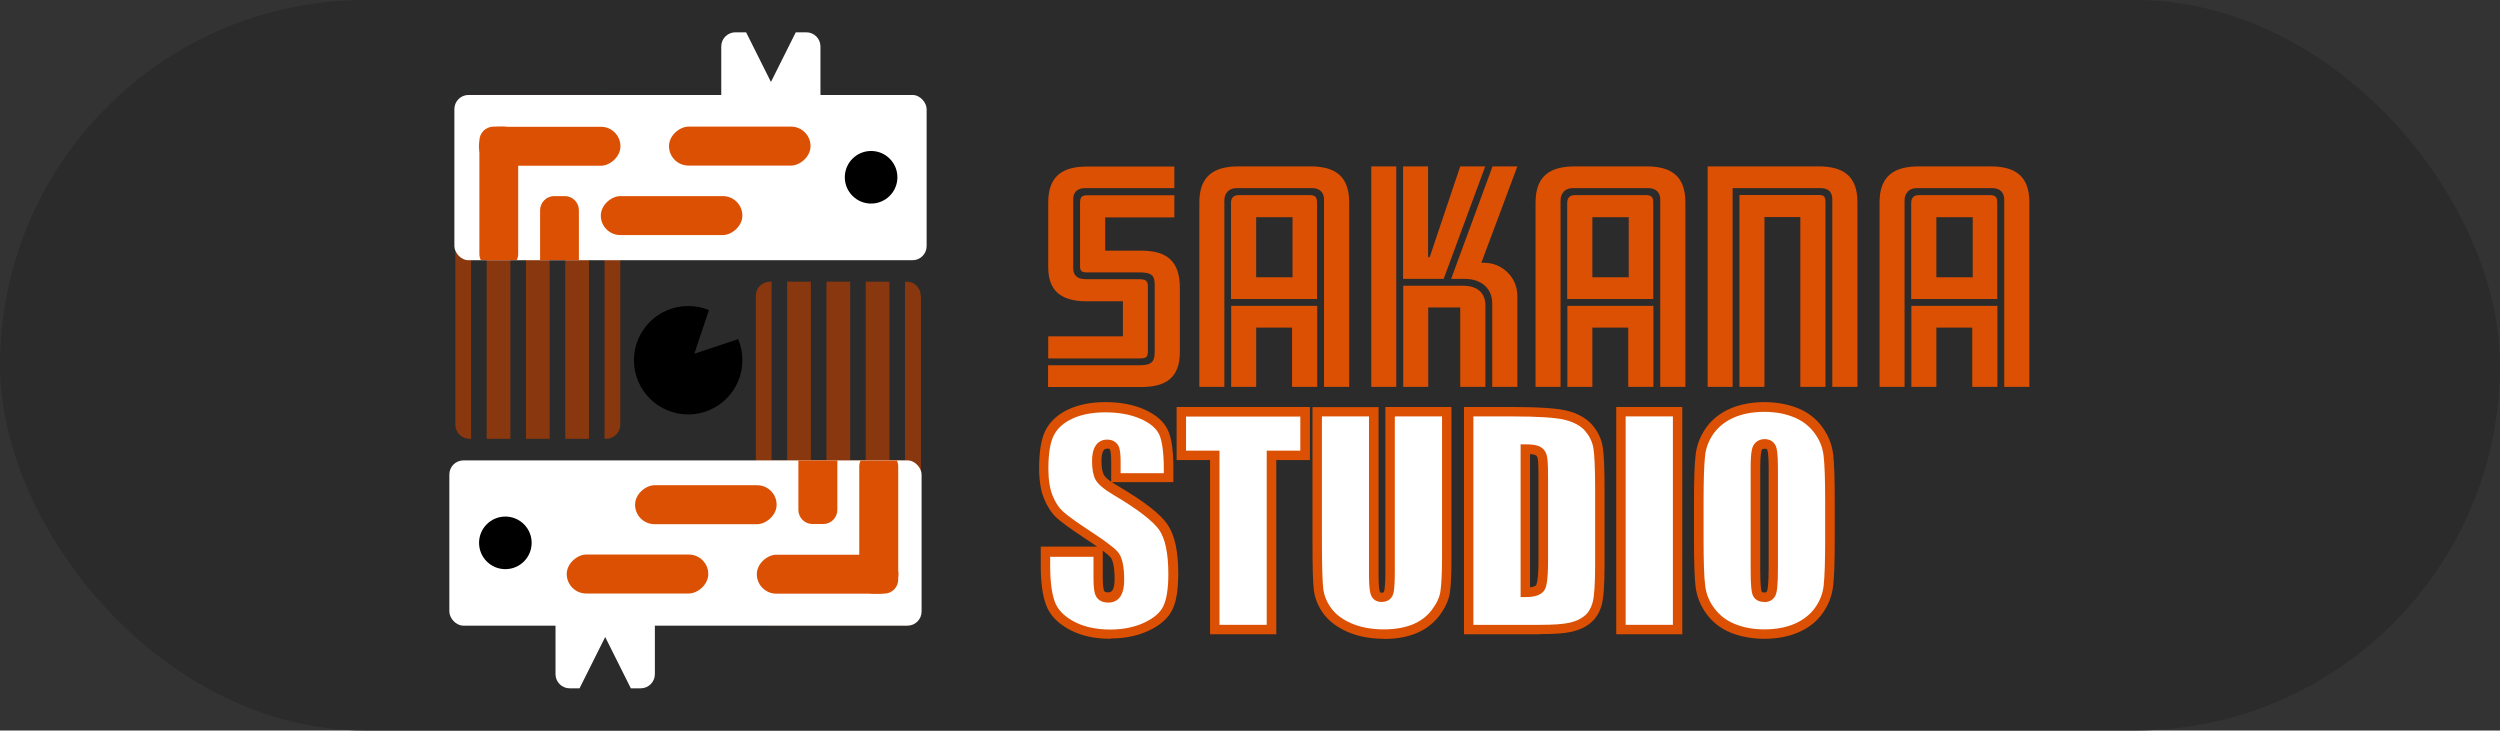 <?xml version="1.0" encoding="UTF-8"?>
<svg id="Layer_1" data-name="Layer 1" xmlns="http://www.w3.org/2000/svg" viewBox="0 0 154 45">
  <rect x="0" y="0" width="154" height="45" fill="#333333" stroke="none"/>
  <defs>
    <style>
      .cls-1 {
        fill: #fff;
      }

      .cls-2 {
        fill: #db5003;
      }

      .cls-3 {
        fill: #2b2b2b;
      }

      .cls-4 {
        fill: #89370e;
      }
    </style>
  </defs>
  <rect class="cls-3" y="0" width="154" height="45" rx="22.5" ry="22.5"/>
  <g>
    <path class="cls-2" d="M72.34,11.59h-5.5c-.42,0-.73.2-.73.68v4.23c0,.34.12.7.8.7h3.26c.42,0,.54.1.54.46v3.94c0,.37-.07.48-.49.48h-5.65v-1.36h4.6v-2.16h-2.22c-1.92,0-2.38-.95-2.38-2.14v-3.94c0-1.61.85-2.22,2.39-2.22h5.38v1.34ZM72.68,21.68c0,1.58-.85,2.16-2.38,2.16h-5.74v-1.34h5.65c.73,0,.92-.22.92-.83v-4.11c0-.53-.12-.78-.92-.78h-3.29c-.32,0-.39-.14-.39-.37v-3.9c0-.39.12-.48.46-.48h5.35v1.36h-4.26v2.05h2.21c1.63,0,2.39.68,2.39,2.31v3.94Z"/>
    <path class="cls-2" d="M83.1,23.83h-1.54v-11.56c0-.42-.29-.68-.71-.68h-4.7c-.42,0-.73.29-.73.76v11.48h-1.54v-11.36c0-1.61.87-2.22,2.41-2.22h4.43c1.54,0,2.39.61,2.39,2.22v11.36ZM81.13,18.42h-5.3v-5.92c0-.32.17-.48.46-.48h4.38c.34,0,.46.1.46.48v5.92ZM81.13,23.83h-1.54v-3.65h-2.21v3.65h-1.54v-4.99h5.3v4.99ZM79.62,17.08v-3.7h-2.24v3.7h2.24Z"/>
    <path class="cls-2" d="M86.01,23.83h-1.54v-13.58h1.54v13.58ZM91.49,10.25l-2.56,6.93h-2.5v-6.93h1.54v5.59h.1l1.88-5.59h1.53ZM91.49,23.83h-1.54v-4.89h-1.97v4.89h-1.54v-6.23h3.67c.87,0,1.39.42,1.39,1.21v5.02ZM93.46,23.83h-1.54v-5.16c0-.9-.68-1.49-1.68-1.49h-.85l2.55-6.93h1.53l-2.22,5.94h.2c1.02,0,2.02.83,2.02,2.05v5.59Z"/>
    <path class="cls-2" d="M103.81,23.83h-1.54v-11.56c0-.42-.29-.68-.71-.68h-4.7c-.42,0-.73.29-.73.76v11.48h-1.54v-11.36c0-1.61.87-2.22,2.41-2.22h4.43c1.54,0,2.39.61,2.39,2.22v11.36ZM101.84,18.42h-5.3v-5.92c0-.32.17-.48.46-.48h4.38c.34,0,.46.1.46.48v5.92ZM101.84,23.83h-1.54v-3.65h-2.21v3.65h-1.54v-4.99h5.3v4.99ZM100.33,17.08v-3.7h-2.24v3.7h2.24Z"/>
    <path class="cls-2" d="M114.41,23.83h-1.54v-11.56c0-.48-.29-.68-.71-.68h-5.43v12.24h-1.54v-13.58h6.84c1.54,0,2.39.61,2.39,2.22v11.36ZM112.44,23.83h-1.54v-10.46h-2.21v10.46h-1.54v-11.82h4.86c.34,0,.44.08.44.48v11.34Z"/>
    <path class="cls-2" d="M125,23.83h-1.54v-11.56c0-.42-.29-.68-.71-.68h-4.7c-.42,0-.73.29-.73.76v11.48h-1.54v-11.36c0-1.61.87-2.22,2.41-2.22h4.43c1.54,0,2.39.61,2.39,2.22v11.36ZM123.03,18.42h-5.3v-5.92c0-.32.17-.48.46-.48h4.38c.34,0,.46.1.46.48v5.92ZM123.03,23.83h-1.54v-3.65h-2.21v3.65h-1.54v-4.99h5.3v4.99ZM121.52,17.08v-3.7h-2.24v3.7h2.24Z"/>
  </g>
  <path class="cls-1" d="M71.98,29.42h-3.24v-.99c0-.46-.04-.76-.12-.89-.08-.13-.22-.19-.41-.19-.21,0-.37.09-.48.26-.11.17-.16.43-.16.78,0,.45.06.79.18,1.01.12.23.44.5.99.82,1.55.92,2.53,1.68,2.94,2.27.4.59.61,1.54.61,2.86,0,.96-.11,1.66-.34,2.11-.22.45-.66.83-1.3,1.14-.64.31-1.39.46-2.24.46-.93,0-1.73-.18-2.39-.53-.66-.35-1.09-.8-1.3-1.35-.2-.55-.31-1.32-.31-2.33v-.88h3.24v1.63c0,.5.05.83.14.97.09.14.25.22.48.22s.4-.09.52-.27c.11-.18.17-.45.17-.81,0-.79-.11-1.31-.32-1.55-.22-.24-.77-.65-1.63-1.22-.87-.57-1.44-.99-1.72-1.25-.28-.26-.52-.62-.7-1.08-.19-.46-.28-1.04-.28-1.76,0-1.03.13-1.78.39-2.25.26-.48.69-.85,1.27-1.11.59-.27,1.29-.4,2.12-.4.91,0,1.68.15,2.32.44.64.29,1.06.66,1.27,1.11.21.44.31,1.2.31,2.27v.53Z"/>
  <path class="cls-2" d="M68.4,39.35c-.98,0-1.83-.19-2.53-.57-.72-.39-1.2-.89-1.43-1.51-.22-.59-.33-1.38-.33-2.43v-1.17h3.47c-.2-.14-.44-.31-.74-.5-.89-.59-1.47-1.01-1.76-1.28-.31-.29-.57-.69-.77-1.18-.2-.49-.3-1.12-.3-1.87,0-1.09.14-1.87.43-2.4.29-.53.77-.95,1.41-1.24.62-.28,1.38-.43,2.24-.43.94,0,1.76.16,2.44.47.7.32,1.17.74,1.41,1.25.23.49.34,1.27.34,2.39v.82h-3.79c.11.08.24.16.4.25,1.61.95,2.6,1.72,3.03,2.36.44.65.66,1.64.66,3.02,0,1.01-.12,1.74-.37,2.24-.25.51-.73.94-1.43,1.27-.68.32-1.47.49-2.36.49ZM64.69,34.26v.59c0,.97.1,1.72.29,2.23.18.48.57.88,1.16,1.2.61.33,1.37.5,2.25.5.8,0,1.51-.15,2.11-.43.58-.28.97-.61,1.16-1.01.2-.41.31-1.08.31-1.98,0-1.25-.19-2.16-.55-2.7-.38-.55-1.33-1.29-2.84-2.18-.6-.36-.95-.66-1.1-.94-.14-.27-.21-.64-.21-1.14,0-.41.07-.71.21-.93.16-.26.41-.39.72-.39.37,0,.56.18.66.32.08.12.17.35.17,1.05v.7h2.66v-.24c0-1.02-.1-1.74-.28-2.14-.18-.38-.55-.7-1.13-.96-.6-.27-1.34-.41-2.2-.41-.78,0-1.46.13-2,.38-.53.24-.91.57-1.14.99-.24.43-.36,1.14-.36,2.11,0,.67.09,1.23.26,1.65.17.42.38.74.63.97.27.25.84.66,1.69,1.22.9.59,1.45,1,1.69,1.27.27.31.4.86.4,1.75,0,.42-.07.73-.21.97-.17.27-.43.41-.77.41-.42,0-.63-.19-.73-.35-.13-.2-.18-.55-.18-1.13v-1.34h-2.66ZM67.93,33.94v1.66c0,.64.08.79.09.81.01.02.05.08.24.08.16,0,.23-.07.27-.14.06-.09.13-.28.13-.66,0-.94-.16-1.25-.25-1.36-.07-.08-.21-.21-.48-.41ZM68.2,27.64c-.11,0-.18.03-.23.12-.05.08-.12.26-.12.62,0,.5.08.75.15.87.04.08.14.21.45.43v-1.26c0-.59-.07-.72-.08-.73-.01-.02-.04-.06-.17-.06Z"/>
  <path class="cls-1" d="M80.39,25.36v2.69h-2.07v10.73h-3.49v-10.73h-2.06v-2.69h7.63Z"/>
  <path class="cls-2" d="M78.61,39.07h-4.07v-10.73h-2.06v-3.27h8.21v3.27h-2.07v10.73ZM75.12,38.49h2.91v-10.73h2.07v-2.1h-7.04v2.1h2.06v10.73Z"/>
  <path class="cls-1" d="M89.12,25.36v8.97c0,1.02-.03,1.73-.1,2.14-.07.41-.26.83-.59,1.27-.33.43-.76.76-1.29.99-.53.22-1.16.34-1.89.34-.8,0-1.51-.13-2.12-.4-.61-.27-1.07-.61-1.38-1.04-.3-.43-.48-.87-.54-1.35-.06-.47-.08-1.47-.08-2.98v-7.94h3.49v10.06c0,.59.03.96.1,1.12.06.16.19.24.39.24.22,0,.36-.09.43-.27.06-.18.1-.6.1-1.27v-9.89h3.49Z"/>
  <path class="cls-2" d="M85.26,39.35c-.84,0-1.59-.14-2.24-.42-.66-.29-1.16-.67-1.5-1.13-.33-.46-.53-.96-.59-1.48-.06-.49-.08-1.47-.08-3.01v-8.23h4.07v10.35c0,.74.05.96.08,1.02.01.04.02.06.11.06.13,0,.14-.04.15-.08.02-.07.08-.32.08-1.18v-10.18h4.07v9.26c0,1.04-.03,1.76-.1,2.19-.07.46-.29.93-.64,1.4-.36.47-.83.84-1.41,1.08-.57.24-1.24.36-2,.36ZM81.43,25.65v7.65c0,1.5.03,2.49.08,2.95.05.42.21.83.49,1.21.27.38.69.7,1.25.94.57.25,1.25.37,2.01.37.68,0,1.28-.11,1.77-.31.48-.2.88-.5,1.17-.89.3-.39.48-.78.53-1.14.06-.39.1-1.1.1-2.1v-8.68h-2.91v9.6c0,.94-.06,1.23-.11,1.37-.11.3-.36.46-.7.46-.32,0-.55-.15-.66-.43-.05-.14-.12-.4-.12-1.23v-9.77h-2.91Z"/>
  <path class="cls-1" d="M90.47,25.36h2.61c1.69,0,2.83.08,3.42.23.59.15,1.05.41,1.36.76.31.35.5.75.58,1.18.08.43.12,1.29.12,2.56v4.7c0,1.2-.06,2.01-.17,2.42-.11.41-.31.72-.59.95-.28.23-.63.39-1.04.48-.41.09-1.04.14-1.87.14h-4.4v-13.42ZM93.96,27.66v8.83c.5,0,.81-.1.93-.3.12-.2.17-.75.17-1.65v-5.21c0-.61-.02-1-.06-1.17-.04-.17-.13-.3-.27-.38-.14-.08-.4-.12-.78-.12Z"/>
  <path class="cls-2" d="M94.87,39.07h-4.69v-14h2.9c1.73,0,2.87.08,3.49.24.65.17,1.15.46,1.5.85.34.39.56.84.65,1.32.08.46.12,1.31.12,2.61v4.7c0,1.24-.06,2.06-.18,2.49-.13.46-.36.83-.69,1.1-.32.26-.71.44-1.17.54-.44.1-1.07.14-1.94.14ZM90.76,38.49h4.11c.81,0,1.42-.04,1.81-.13.37-.08.68-.22.92-.42.24-.19.4-.46.5-.81.11-.38.16-1.17.16-2.34v-4.7c0-1.25-.04-2.09-.11-2.51-.07-.38-.24-.72-.51-1.04-.27-.31-.68-.53-1.21-.67-.57-.15-1.69-.22-3.35-.22h-2.32v12.84ZM93.96,36.78h-.29v-9.41h.29c.44,0,.74.05.93.16.21.12.35.32.4.57.03.12.07.39.07,1.23v5.21c0,1.26-.11,1.62-.21,1.79-.17.3-.56.45-1.18.45ZM94.25,27.96v8.22c.23-.03.35-.09.38-.14.03-.06.14-.33.14-1.5v-5.21c0-.76-.03-1.02-.05-1.1-.03-.12-.08-.16-.13-.19-.02-.01-.11-.05-.34-.07Z"/>
  <path class="cls-1" d="M103.34,25.36v13.42h-3.49v-13.42h3.49Z"/>
  <path class="cls-2" d="M103.63,39.07h-4.07v-14h4.07v14ZM100.14,38.49h2.91v-12.84h-2.91v12.84Z"/>
  <path class="cls-1" d="M112.72,33.22c0,1.35-.03,2.3-.1,2.86-.06.56-.26,1.07-.6,1.54-.33.46-.79.82-1.36,1.07-.57.25-1.23.37-1.99.37s-1.36-.12-1.94-.35-1.03-.59-1.38-1.06c-.35-.47-.56-.98-.62-1.53-.07-.55-.1-1.52-.1-2.9v-2.3c0-1.35.03-2.3.1-2.86.06-.56.26-1.07.6-1.54.33-.46.79-.82,1.36-1.07.57-.25,1.23-.37,1.99-.37s1.36.12,1.94.35c.57.23,1.03.59,1.38,1.06.35.47.56.98.62,1.53.07.55.1,1.52.1,2.9v2.3ZM109.23,28.81c0-.62-.03-1.02-.1-1.2-.07-.17-.21-.26-.43-.26-.18,0-.32.07-.42.21-.1.14-.15.56-.15,1.25v6.27c0,.78.03,1.26.1,1.44.06.18.21.27.44.27s.39-.1.46-.31c.07-.21.1-.71.1-1.5v-6.17Z"/>
  <path class="cls-2" d="M108.68,39.35c-.75,0-1.44-.13-2.05-.37-.62-.25-1.13-.64-1.5-1.15-.38-.51-.6-1.07-.68-1.67-.07-.57-.1-1.53-.1-2.94v-2.3c0-1.37.03-2.32.1-2.9.07-.61.29-1.17.65-1.68.36-.5.86-.9,1.48-1.17.6-.26,1.31-.4,2.11-.4.75,0,1.44.13,2.05.37.62.25,1.13.64,1.5,1.15.38.51.6,1.07.68,1.67.07.57.1,1.53.1,2.94v2.3c0,1.35-.03,2.33-.1,2.9-.07.61-.29,1.17-.65,1.68-.36.51-.86.9-1.48,1.17-.6.26-1.31.4-2.11.4ZM108.68,25.37c-.71,0-1.34.12-1.87.35-.52.23-.93.55-1.24.97-.3.42-.49.89-.54,1.4-.06.55-.09,1.5-.09,2.83v2.3c0,1.36.03,2.33.1,2.87.06.5.25.97.57,1.39.31.42.74.75,1.26.96.53.22,1.15.33,1.82.33.71,0,1.34-.12,1.87-.35.52-.23.93-.55,1.24-.97.3-.42.49-.89.54-1.4.06-.55.09-1.5.09-2.83v-2.3c0-1.36-.03-2.33-.1-2.87-.06-.5-.25-.97-.57-1.39-.31-.42-.74-.75-1.26-.96-.53-.22-1.15-.33-1.82-.33ZM108.67,37.08c-.48,0-.66-.29-.72-.47-.05-.15-.11-.46-.11-1.54v-6.27c0-.99.1-1.27.2-1.41.15-.22.38-.34.66-.34.34,0,.58.16.7.45.05.13.12.42.12,1.31v6.17c0,1.1-.06,1.43-.11,1.59-.1.33-.37.52-.73.52ZM108.7,27.64c-.1,0-.14.03-.18.08,0,.01-.09.19-.09,1.08v6.27c0,1.01.06,1.28.08,1.35.01.03.03.08.17.08.13,0,.16-.04.18-.11.03-.1.09-.42.09-1.41v-6.17c0-.79-.06-1.03-.08-1.09-.01-.04-.03-.08-.16-.08Z"/>
  <g>
    <path class="cls-4" d="M38.21,6.72v19.44c0,.48-.39.87-.87.87h-.1v-11.01h-.96v11.01h-1.46v-11.01h-.96v11.01h-1.46v-11.01h-.96v11.01h-1.46v-11.01h-.96v11.01h-.1c-.48,0-.87-.39-.87-.87V6.72c0-.48.39-.87.87-.87h8.43c.48,0,.87.39.87.87Z"/>
    <path class="cls-4" d="M56.73,18.22v19.44c0,.48-.39.87-.87.87h-8.43c-.48,0-.87-.39-.87-.87v-19.44c0-.48.39-.87.87-.87h.1v10.99h.96v-10.99h1.46v10.99h.96v-10.99h1.46v10.99h.96v-10.99h1.46v10.99h.96v-10.99h.1c.48,0,.87.39.87.87Z"/>
    <rect class="cls-1" x="27.99" y="5.85" width="29.09" height="10.18" rx=".87" ry=".87"/>
    <path class="cls-1" d="M50.54,2.86v4.37c0,.48-.39.87-.87.87h-4.37c-.48,0-.87-.39-.87-.87V2.86c0-.48.39-.87.87-.87h.66l1.53,3.06,1.53-3.06h.65c.48,0,.87.39.87.87Z"/>
    <rect class="cls-1" x="27.68" y="28.36" width="29.09" height="10.18" rx=".87" ry=".87"/>
    <path class="cls-1" d="M40.34,37.16v4.37c0,.48-.39.87-.87.87h-.61l-1.58-3.16-1.58,3.16h-.61c-.48,0-.87-.39-.87-.87v-4.37c0-.48.39-.87.87-.87h4.37c.48,0,.87.39.87.87Z"/>
    <path d="M45.73,22.19c0,1.85-1.5,3.34-3.34,3.34s-3.34-1.5-3.34-3.34,1.5-3.34,3.34-3.34c.45,0,.89.09,1.28.25l-.9,2.69,2.7-.9c.17.4.26.83.26,1.29Z"/>
    <circle cx="53.66" cy="10.92" r="1.62"/>
    <circle cx="31.13" cy="33.44" r="1.62"/>
    <rect class="cls-2" x="44.37" y="4.65" width="2.4" height="8.72" rx="1.2" ry="1.2" transform="translate(54.58 -36.57) rotate(90)"/>
    <rect class="cls-2" x="40.17" y="8.92" width="2.4" height="8.72" rx="1.2" ry="1.2" transform="translate(54.65 -28.09) rotate(90)"/>
    <rect class="cls-2" x="32.67" y="4.65" width="2.4" height="8.72" rx="1.2" ry="1.2" transform="translate(42.87 -24.86) rotate(90)"/>
    <path class="cls-2" d="M29.6,16.02h2.23c.06-.12.09-.24.09-.38v-6.97c0-.48-.39-.87-.87-.87h-.65c-.48,0-.87.39-.87.87v6.97c0,.14.03.27.09.38Z"/>
    <path class="cls-2" d="M33.26,16.02h2.4v-3.07c0-.48-.39-.87-.87-.87h-.65c-.48,0-.87.39-.87.87v3.07Z"/>
    <rect class="cls-2" x="38.08" y="31" width="2.4" height="8.72" rx="1.2" ry="1.2" transform="translate(3.91 74.64) rotate(-90)"/>
    <rect class="cls-2" x="42.28" y="26.73" width="2.4" height="8.72" rx="1.2" ry="1.2" transform="translate(12.39 74.57) rotate(-90)"/>
    <rect class="cls-2" x="49.78" y="31" width="2.4" height="8.72" rx="1.2" ry="1.2" transform="translate(15.62 86.35) rotate(-90)"/>
    <path class="cls-2" d="M53.81,36.57h.65c.48,0,.87-.39.87-.87v-6.97c0-.13-.03-.25-.08-.36h-2.24c-.05.11-.08.23-.08.36v6.97c0,.48.39.87.87.87Z"/>
    <path class="cls-2" d="M50.06,32.28h.65c.48,0,.87-.39.87-.87v-3.05h-2.4v3.05c0,.48.39.87.87.87Z"/>
  </g>
</svg>